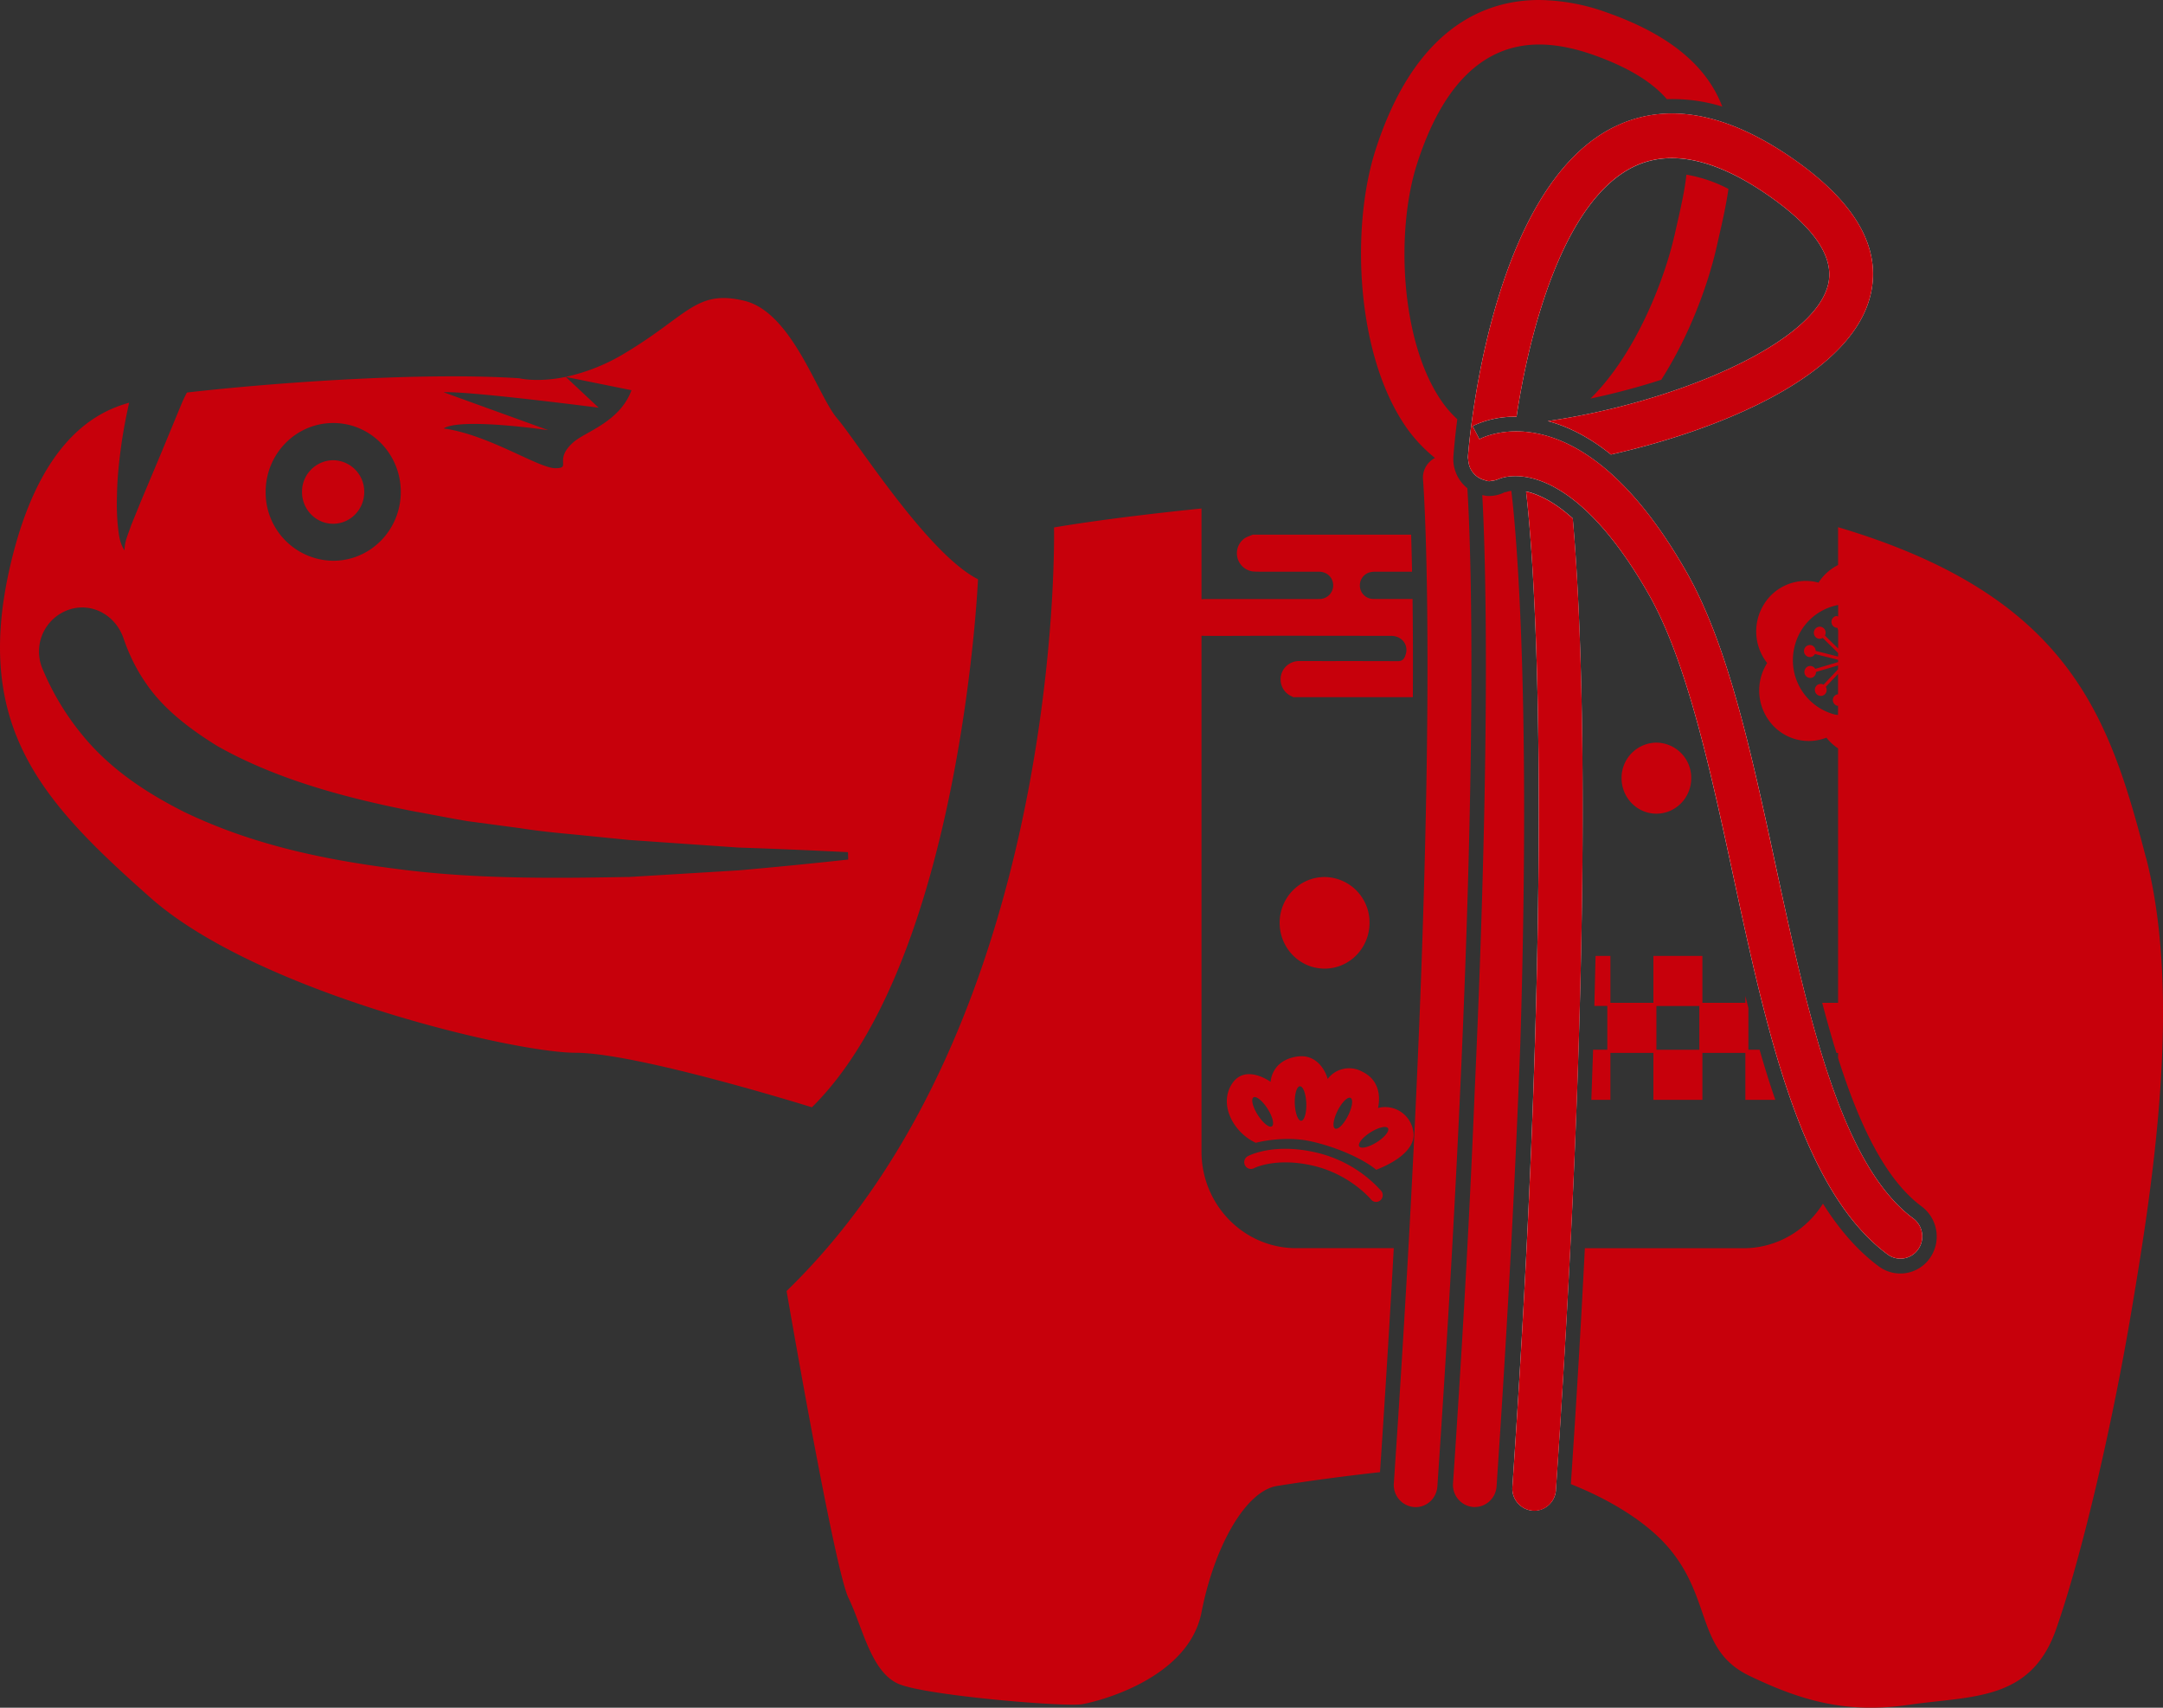 <svg width="38" height="30" fill="none" xmlns="http://www.w3.org/2000/svg"><rect width="100%" height="100%" fill="#333333" stroke="none"/><path d="M37.7 15.065c-.642-2.47-1.334-4.588-5.389-5.798l-.019-.006v.665a.87.87 0 00-.344.309.862.862 0 00-.963.388.9.9 0 00.061 1.025.9.9 0 00.065 1.054c.244.296.64.388.975.257.06.074.129.137.206.188v4.47h-.279c.08.303.162.597.25.88h.029v.09c.372 1.174.83 2.134 1.468 2.607a.66.66 0 01.143.91.634.634 0 01-.893.145c-.38-.28-.702-.658-.984-1.104-.296.47-.81.783-1.399.783h-2.784a235.178 235.178 0 01-.246 4.144c.668.264 1.31.65 1.698 1.095.792.908.495 1.815 1.434 2.27.94.453 1.731.67 2.819.51 1.088-.158 2.126-.057 2.571-1.318.445-1.26.99-3.58 1.335-5.647.347-2.067.89-5.445.248-7.915l-.001-.002zm-5.467-2.513a.986.986 0 01-.706-1.192.973.973 0 01.766-.732v.201c-.014-.002-.028-.01-.043-.005a.105.105 0 00-.07.131.102.102 0 00.1.074l.013.046v.318l-.233-.228a.106.106 0 00-.018-.126.102.102 0 00-.147.004.108.108 0 00.003.15.1.1 0 00.124.013l.27.265v.063l-.394-.1a.105.105 0 00-.077-.1.104.104 0 00-.125.078.106.106 0 00.076.128.1.1 0 00.113-.051l.407.102v.04l-.402.119a.102.102 0 00-.116-.047.107.107 0 00-.07.131.103.103 0 00.127.072.103.103 0 00.073-.102l.387-.114v.068l-.254.27a.102.102 0 00-.124.018.107.107 0 00.003.15c.042.04.107.039.147-.003a.107.107 0 00.013-.127l.215-.228v.358a.101.101 0 00-.088.075.106.106 0 00.075.128c.005.001.008-.003.013-.002v.163c-.02-.004-.04-.004-.06-.008h.002zm-9.46 9.375c-.92 0-1.665-.76-1.665-1.698v-9.06c.215.003.43.002.645.001l.77-.002 1.913.002c.163 0 .28.112.272.263a.345.345 0 01-.027.103c-.022.054-.06.079-.122.079-.572-.003-1.145-.001-1.717-.002a.335.335 0 00-.246.09.324.324 0 00.08.522.586.586 0 01.043.022h2.102c.004-.67.001-1.243-.005-1.725h-.65c-.031 0-.063 0-.092-.006a.236.236 0 01-.183-.248.236.236 0 01.203-.22.437.437 0 01.072-.005h.641c-.005-.246-.01-.465-.016-.65h-2.784c-.05.022-.103.037-.146.067a.322.322 0 00.162.58c.105.005.21.003.317.003h.83c.147 0 .253.106.252.245a.24.24 0 01-.212.233c-.022.002-.045.002-.068.002h-1.97c-.025 0-.042.004-.064.005V8.933c-1.14.115-2.062.242-2.591.333 0 0 .197 8.673-4.698 13.413 0 0 .84 4.89 1.088 5.394.247.505.395 1.311.89 1.513.494.202 2.917.404 3.214.352.297-.05 1.87-.453 2.097-1.613.226-1.16.77-2.118 1.314-2.219a38.65 38.65 0 011.822-.244c.095-1.411.175-2.72.242-3.936h-1.714z" fill="#C7000B"/><path d="M28.292 18.496h.755v.825h.861v-.825h.755v.825h.526c-.098-.284-.19-.577-.276-.88h-.197v-.734l-.053-.21v.12h-.755v-.824h-.861v.824h-.755v-.824h-.261l-.021.879h.228v.769h-.25l-.031.88h.335v-.826.001zm.808-.054v-.77h.754v.77H29.1zm-11.92-8.267c-.89-.454-2.125-2.42-2.472-2.824-.346-.404-.79-1.866-1.632-2.067-.84-.202-.988.252-2.076.907a3.4 3.4 0 01-1.062.43l1.156.234c-.204.557-.807.727-1.018.912-.363.318-.021.458-.32.458s-1.165-.589-1.963-.698c.303-.196 1.84.03 1.84.03l-1.84-.666c.433-.025 2.724.271 2.724.271l-.578-.541c-.504.104-.817.024-.817.024-1.81-.118-4.551.101-5.838.251-.038.072-.07.137-.107.228l-.345.834-.355.845-.173.425c-.047.145-.118.284-.116.441-.095-.138-.104-.316-.122-.474a4.203 4.203 0 01-.011-.484c.004-.322.04-.637.084-.95.035-.23.078-.457.13-.686-.566.156-1.584.642-2.097 2.897-.643 2.824.593 4.135 2.472 5.799 1.879 1.664 6.378 2.723 7.466 2.723s4.154.958 4.154.958c2.624-2.593 2.918-9.278 2.918-9.278h-.001zM5.854 7.431c.656 0 1.187.542 1.187 1.21 0 .669-.531 1.21-1.187 1.21a1.199 1.199 0 01-1.187-1.21c0-.668.531-1.21 1.187-1.21zm5.185 7.975c-1.296.024-2.6.037-3.908-.121-1.305-.16-2.63-.41-3.907-1.027-.63-.32-1.265-.725-1.763-1.328a4.612 4.612 0 01-.715-1.183.776.776 0 01.544-1.059c.383-.082.752.15.88.526.099.29.232.559.406.806.3.435.75.782 1.243 1.086 1.019.577 2.237.91 3.463 1.149.31.055.618.118.93.17l.942.126c.313.05.63.08.948.11l.952.095 1.917.133c.64.021 1.283.049 1.926.081l.005.13c-.64.07-1.283.133-1.927.19l-1.937.117v-.001z" fill="#C7000B"/><path d="M5.852 9.201c.303 0 .547-.25.547-.558a.552.552 0 00-.547-.558.552.552 0 00-.546.558c0 .308.244.558.546.558zm20.858 9.108c.196-6.438-.102-9.232-.159-9.687a.46.46 0 00-.105.027l-.003-.006a.613.613 0 01-.32.069c-.029-.002-.055-.01-.082-.015.054.988.159 4.086-.134 10.49-.08 1.97-.202 4.245-.38 6.87a.389.389 0 00.356.417h.027c.2 0 .368-.157.382-.363.207-3.051.338-5.63.418-7.8v-.002z" fill="#C7000B"/><path d="M28.36 2.23c.905-.446 1.96-.26 3.133.554 1.1.763 1.562 1.567 1.371 2.388-.33 1.42-2.62 2.375-4.563 2.813-.403-.324-.78-.5-1.11-.588 2.198-.315 4.681-1.345 4.927-2.405.11-.474-.245-1-1.056-1.562-.93-.645-1.728-.812-2.368-.497-1.243.611-1.835 2.936-2.051 4.389a1.698 1.698 0 00-.772.163l.12.23c.072-.038 1.778-.917 3.63 2.32.737 1.288 1.145 3.176 1.576 5.175.556 2.58 1.132 5.245 2.415 6.194.171.127.21.371.085.546a.38.38 0 01-.535.087c-1.52-1.123-2.127-3.936-2.714-6.658-.4-1.852-.813-3.767-1.489-4.949-1.452-2.539-2.603-2.024-2.615-2.02-.004.003-.009.002-.013.004a.366.366 0 01-.128.033l-.006.001c-.008 0-.016.005-.025.005l-.029-.001c-.028-.002-.05-.015-.076-.022l-.021-.006a.36.36 0 01-.112-.064c-.004-.004-.009-.006-.012-.01a.377.377 0 01-.083-.107c-.002-.003-.005-.005-.006-.008-.002-.002 0-.005-.002-.007a.373.373 0 01-.033-.12l-.005-.033c0-.015-.006-.027-.005-.042.014-.192.367-4.718 2.571-5.803zm-1.025 23.945a.387.387 0 01-.382.364l-.027-.001a.389.389 0 01-.356-.417c.807-11.881.334-16.703.24-17.488.22.047.5.184.82.473.152 1.707.41 6.68-.296 17.069z" fill="#fff"/><path d="M27.63 9.107c-.32-.289-.6-.426-.82-.472.094.784.568 5.606-.24 17.487a.389.389 0 00.356.417l.027.002c.2 0 .368-.158.382-.364.706-10.389.448-15.362.296-17.07zm1.783-4.955c-.148.66-.63 2.02-1.471 2.85.43-.091.85-.203 1.244-.331.509-.799.83-1.7.975-2.346l.042-.186c.06-.257.121-.534.163-.82a2.512 2.512 0 00-.739-.251c-.03.285-.1.584-.17.894l-.043.19h-.001z" fill="#C7000B"/><path d="M25.21 8.045a.39.39 0 00-.21.381c.003.045.371 4.627-.513 17.632a.389.389 0 00.356.417l.027.001c.2 0 .368-.157.382-.364.794-11.679.591-16.501.527-17.535a.657.657 0 01-.245-.563c.007-.094.026-.327.068-.65a1.824 1.824 0 01-.258-.292c-.74-1.038-.83-3.003-.451-4.188.446-1.395 1.17-2.102 2.148-2.102.286 0 .6.06.936.177.643.226 1.053.49 1.307.783a2.99 2.99 0 01.973.13c-.243-.636-.817-1.227-2.03-1.653A3.595 3.595 0 0027.04 0c-.927 0-2.178.458-2.877 2.642-.435 1.362-.344 3.618.56 4.89a2.632 2.632 0 00.487.513h-.001z" fill="#C7000B"/><path d="M25.788 8.033c-.001.014.005.027.005.041 0 .012.003.023.005.034a.392.392 0 00.033.12c.001.002 0 .004.002.006l.006.009c.021.04.049.076.083.106a.374.374 0 00.124.074l.02.006c.026.008.05.02.077.022l.03.001c.008 0 .015-.004.024-.004l.006-.002a.37.37 0 00.128-.032c.005-.002.01-.002.013-.004.012-.004 1.163-.52 2.615 2.02.676 1.181 1.09 3.096 1.49 4.949.586 2.721 1.194 5.535 2.713 6.658a.38.38 0 00.535-.087.395.395 0 00-.085-.546c-1.283-.949-1.858-3.615-2.416-6.194-.431-2-.838-3.888-1.575-5.175-1.85-3.237-3.558-2.359-3.63-2.32l-.12-.23a1.7 1.7 0 01.772-.164c.216-1.453.808-3.777 2.05-4.389.641-.316 1.439-.148 2.369.498.81.562 1.166 1.087 1.056 1.562-.246 1.06-2.729 2.09-4.927 2.405.33.087.707.264 1.11.588 1.944-.439 4.234-1.392 4.563-2.813.19-.822-.27-1.626-1.371-2.389-1.174-.813-2.228-1-3.134-.554-2.203 1.085-2.557 5.611-2.57 5.803zM22.03 20.522c.004-.002.38-.195 1.03-.046.657.15 1.023.591 1.026.595a.114.114 0 00.164.016.12.12 0 00.015-.167 2.203 2.203 0 00-1.155-.676c-.741-.17-1.171.058-1.19.068a.119.119 0 00-.047.16c.03.057.1.08.157.05z" fill="#C7000B"/><path d="M24.209 19.462s.122-.444-.274-.634a.472.472 0 00-.611.127c-.014-.074-.158-.46-.55-.392-.443.074-.451.443-.451.443s-.44-.325-.677.03c-.245.37.03.865.417 1.04 0 0 .492-.136.98-.023.488.111.928.324 1.134.496 0 0 .21-.073.394-.206.159-.116.297-.277.256-.477a.5.5 0 00-.618-.402v-.002zm-1.864.324c-.046.031-.157-.057-.247-.198-.09-.14-.124-.28-.077-.31.046-.03.157.058.247.198s.124.28.077.31zm.515-.097c-.056.002-.106-.132-.113-.299-.006-.168.035-.305.09-.307.056-.002.106.132.112.3.006.166-.034.304-.09.306zm.82-.085c-.075.149-.176.248-.226.221-.05-.026-.028-.168.047-.316.076-.149.177-.248.227-.221.049.026.028.167-.048.316zm.705.216c.029.049-.06.16-.2.247-.14.088-.278.12-.306.071-.03-.048.06-.159.2-.247.14-.087.277-.12.306-.07zm-1.904-3.609c0 .445.354.805.79.805.436 0 .789-.36.789-.805a.797.797 0 00-.789-.804c-.435 0-.79.36-.79.804zm6.619-1.917c.338 0 .612-.28.612-.624a.618.618 0 00-.612-.624.618.618 0 00-.612.624c0 .345.274.624.612.624z" fill="#C7000B"/></svg>